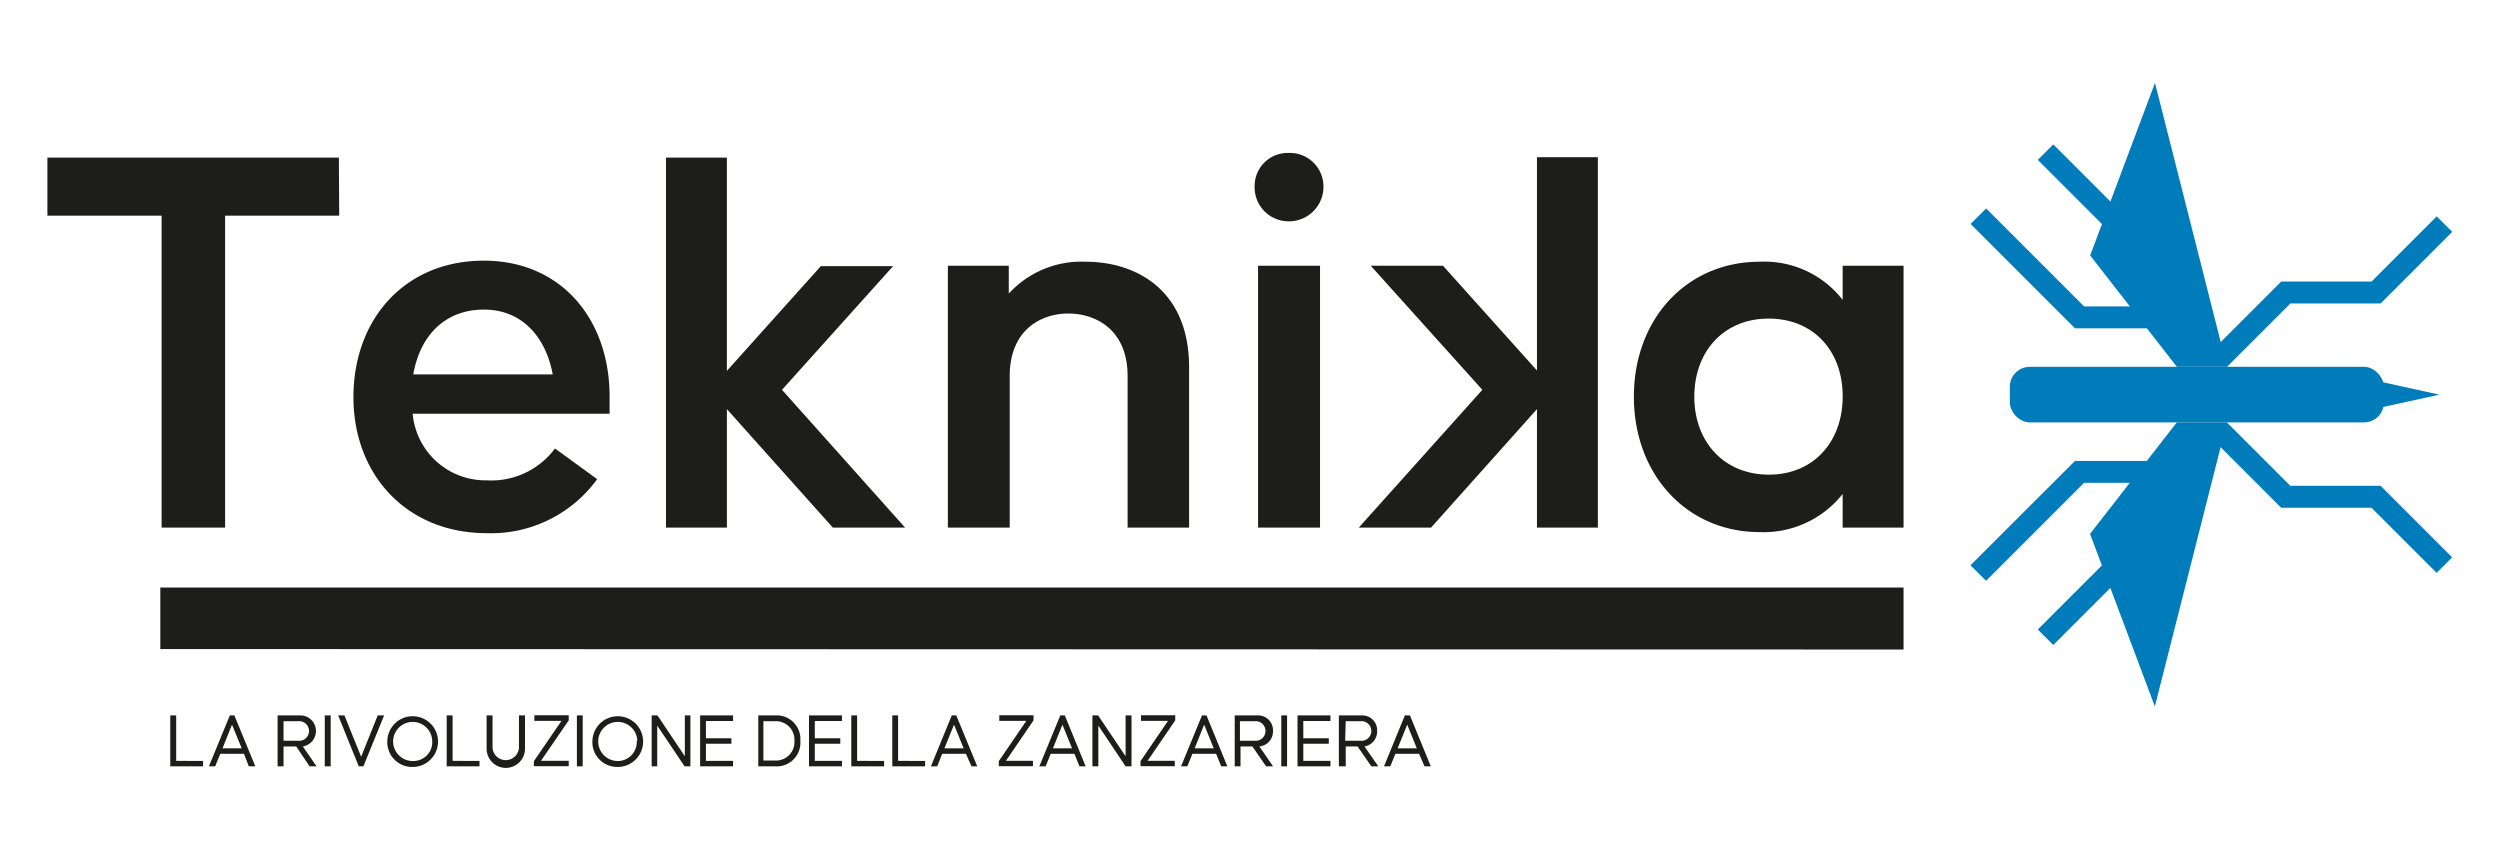 <svg id="Livello_1" data-name="Livello 1" xmlns="http://www.w3.org/2000/svg" viewBox="0 0 211 73"><defs><style>.cls-1{fill:#1d1d1b;}.cls-2{fill:#007cba;}</style></defs><path class="cls-1" d="M28.63,18.2H19V44.53H13.64V18.2H4V13.3h24.6Z"/><path class="cls-1" d="M51.45,33.48v1.44H34.83a6.17,6.17,0,0,0,6.25,5.62,6.68,6.68,0,0,0,5.76-2.69l3.56,2.59A11.06,11.06,0,0,1,41.08,45c-6.73,0-11.25-4.9-11.25-11.48S34.16,22,40.84,22C47.32,22,51.45,26.89,51.45,33.48ZM34.88,31.6H46.65c-.58-3.12-2.55-5.47-5.81-5.47S35.46,28.29,34.88,31.6Z"/><path class="cls-1" d="M70.29,44.53l-8.94-10v10H56.21V13.3h5.14v18l7.93-8.84h6.1L66,32.9,76.39,44.53Z"/><path class="cls-1" d="M100.36,31V44.53H95.17V31.75c0-4-2.78-5.29-5-5.29s-4.95,1.3-4.95,5.29V44.53H80V22.43h5.14v2.35a8.3,8.3,0,0,1,6.49-2.69C95.8,22.09,100.36,24.4,100.36,31Z"/><path class="cls-1" d="M105.89,15.75a2.79,2.79,0,0,1,2.88-2.84,2.83,2.83,0,0,1,2.93,2.84,2.91,2.91,0,0,1-2.93,2.93A2.87,2.87,0,0,1,105.89,15.75Zm.29,28.78V22.43h5.23l0,22.1Z"/><path class="cls-1" d="M114.68,44.53,125.11,32.9l-9.42-10.47h6.1l7.93,8.84v-18h5.14V44.53h-5.14v-10l-8.94,10Z"/><path class="cls-1" d="M160.66,22.43v22.1h-5.14V41.69a8.51,8.51,0,0,1-7,3.22c-6.15,0-10.62-4.85-10.62-11.43s4.47-11.39,10.62-11.39a8.37,8.37,0,0,1,7,3.22V22.43Zm-5.14,11c0-3.8-2.45-6.54-6.25-6.54S143,29.68,143,33.48s2.5,6.58,6.29,6.58S155.52,37.27,155.52,33.48Z"/><path class="cls-1" d="M17.14,64.22v.46H14.37v-4.3h.5v3.84Z"/><path class="cls-1" d="M20.59,63.62h-2l-.43,1.06h-.53l1.77-4.3h.38l1.77,4.3H21Zm-.19-.46-.82-2-.8,2Z"/><path class="cls-1" d="M26.13,64.68,25,63H23.93v1.68h-.5v-4.3h2A1.32,1.32,0,0,1,25.56,63l1.16,1.68Zm-2.2-2.16h1.41a.83.83,0,0,0,0-1.65H23.93Z"/><path class="cls-1" d="M27.41,64.68v-4.3h.5v4.3Z"/><path class="cls-1" d="M32.42,60.38l-1.75,4.3h-.39l-1.74-4.3h.53l1.41,3.49,1.4-3.49Z"/><path class="cls-1" d="M32.69,62.53a2.14,2.14,0,1,1,2.14,2.2A2.09,2.09,0,0,1,32.69,62.53Zm3.79,0a1.65,1.65,0,1,0-1.65,1.7A1.6,1.6,0,0,0,36.48,62.53Z"/><path class="cls-1" d="M40.47,64.22v.46H37.7v-4.3h.5v3.84Z"/><path class="cls-1" d="M44.31,60.38v2.81a1.62,1.62,0,0,1-3.24,0V60.38h.5v2.76a1.12,1.12,0,0,0,2.23,0V60.38Z"/><path class="cls-1" d="M45.66,64.21H48v.46H45.06v-.43l2.33-3.4H45.1v-.47H48v.43Z"/><path class="cls-1" d="M48.69,64.68v-4.3h.49v4.3Z"/><path class="cls-1" d="M50,62.53a2.14,2.14,0,1,1,2.14,2.2A2.09,2.09,0,0,1,50,62.53Zm3.79,0a1.65,1.65,0,1,0-1.65,1.7A1.6,1.6,0,0,0,53.74,62.53Z"/><path class="cls-1" d="M58.27,60.38v4.3h-.49l-2.31-3.44v3.44H55v-4.3h.49l2.31,3.45V60.38Z"/><path class="cls-1" d="M59.58,60.85v1.46h2.15v.46H59.58v1.45h2.29v.46H59.09v-4.3h2.78v.47Z"/><path class="cls-1" d="M67.55,62.53a2,2,0,0,1-2.12,2.15H64v-4.3h1.45A2,2,0,0,1,67.55,62.53Zm-.5,0a1.56,1.56,0,0,0-1.62-1.66h-1v3.32h1A1.56,1.56,0,0,0,67.05,62.53Z"/><path class="cls-1" d="M68.77,60.85v1.46h2.15v.46H68.77v1.45h2.29v.46H68.28v-4.3h2.78v.47Z"/><path class="cls-1" d="M74.62,64.22v.46H71.85v-4.3h.49v3.84Z"/><path class="cls-1" d="M78.08,64.22v.46H75.31v-4.3h.49v3.84Z"/><path class="cls-1" d="M81.52,63.62h-2l-.42,1.06h-.53l1.76-4.3h.38l1.77,4.3H82Zm-.19-.46-.81-2-.81,2Z"/><path class="cls-1" d="M84.9,64.21h2.28v.46H84.3v-.43l2.32-3.4H84.34v-.47h2.89v.43Z"/><path class="cls-1" d="M90.68,63.62h-2l-.43,1.06h-.53l1.77-4.3h.38l1.76,4.3h-.52Zm-.2-.46-.81-2-.8,2Z"/><path class="cls-1" d="M95.5,60.38v4.3H95L92.7,61.24v3.44h-.5v-4.3h.48L95,63.83V60.38Z"/><path class="cls-1" d="M96.86,64.21h2.29v.46H96.26v-.43l2.32-3.4H96.3v-.47h2.89v.43Z"/><path class="cls-1" d="M102.64,63.62h-2l-.43,1.06h-.53l1.77-4.3h.38l1.76,4.3h-.52Zm-.2-.46-.81-2-.8,2Z"/><path class="cls-1" d="M106.86,64.68,105.7,63h-1v1.68h-.49v-4.3h2a1.25,1.25,0,0,1,1.23,1.31A1.27,1.27,0,0,1,106.29,63l1.16,1.68Zm-2.21-2.16h1.42a.83.83,0,0,0,0-1.65h-1.42Z"/><path class="cls-1" d="M108.14,64.68v-4.3h.49v4.3Z"/><path class="cls-1" d="M110,60.85v1.46h2.15v.46H110v1.45h2.29v.46h-2.78v-4.3h2.78v.47Z"/><path class="cls-1" d="M115.74,64.68,114.58,63h-1v1.68H113v-4.3h2a1.25,1.25,0,0,1,1.23,1.31A1.27,1.27,0,0,1,115.16,63l1.17,1.68Zm-2.21-2.16H115a.83.83,0,0,0,0-1.65h-1.42Z"/><path class="cls-1" d="M119.77,63.62h-2l-.43,1.06h-.53l1.76-4.3H119l1.76,4.3h-.53Zm-.19-.46-.81-2-.81,2Z"/><polygon class="cls-2" points="186.64 36.96 187.95 35.65 193.3 41 200.92 41 206.96 47.04 205.65 48.35 200.15 42.85 192.53 42.85 186.64 36.96"/><polyline class="cls-2" points="187.95 35.65 181.87 59.62 176.4 45.06 183.72 35.65 187.95 35.65"/><polygon class="cls-2" points="166.31 47.71 175.13 38.9 183.46 38.9 183.46 40.75 175.89 40.75 167.62 49.02 166.31 47.71"/><rect class="cls-2" x="171.19" y="49.34" width="9.95" height="1.85" transform="translate(16.05 139.29) rotate(-45)"/><polygon class="cls-2" points="186.65 29.65 187.96 30.96 193.31 25.61 200.93 25.61 206.97 19.57 205.66 18.26 200.16 23.76 192.54 23.76 186.65 29.65"/><polyline class="cls-2" points="187.96 30.96 181.88 7 176.41 21.56 183.73 30.96 187.96 30.96"/><polygon class="cls-2" points="166.32 18.9 175.13 27.71 183.47 27.71 183.47 25.86 175.9 25.86 167.63 17.59 166.32 18.9"/><rect class="cls-2" x="175.24" y="11.38" width="1.85" height="9.95" transform="translate(40.03 129.36) rotate(-45)"/><polygon class="cls-2" points="199.93 32 199.93 34.61 205.88 33.31 199.93 32"/><rect class="cls-2" x="169.63" y="30.96" width="31.57" height="4.69" rx="1.68"/><polygon class="cls-1" points="13.53 49.59 160.66 49.59 160.66 54.82 13.53 54.78 13.53 49.59"/></svg>
